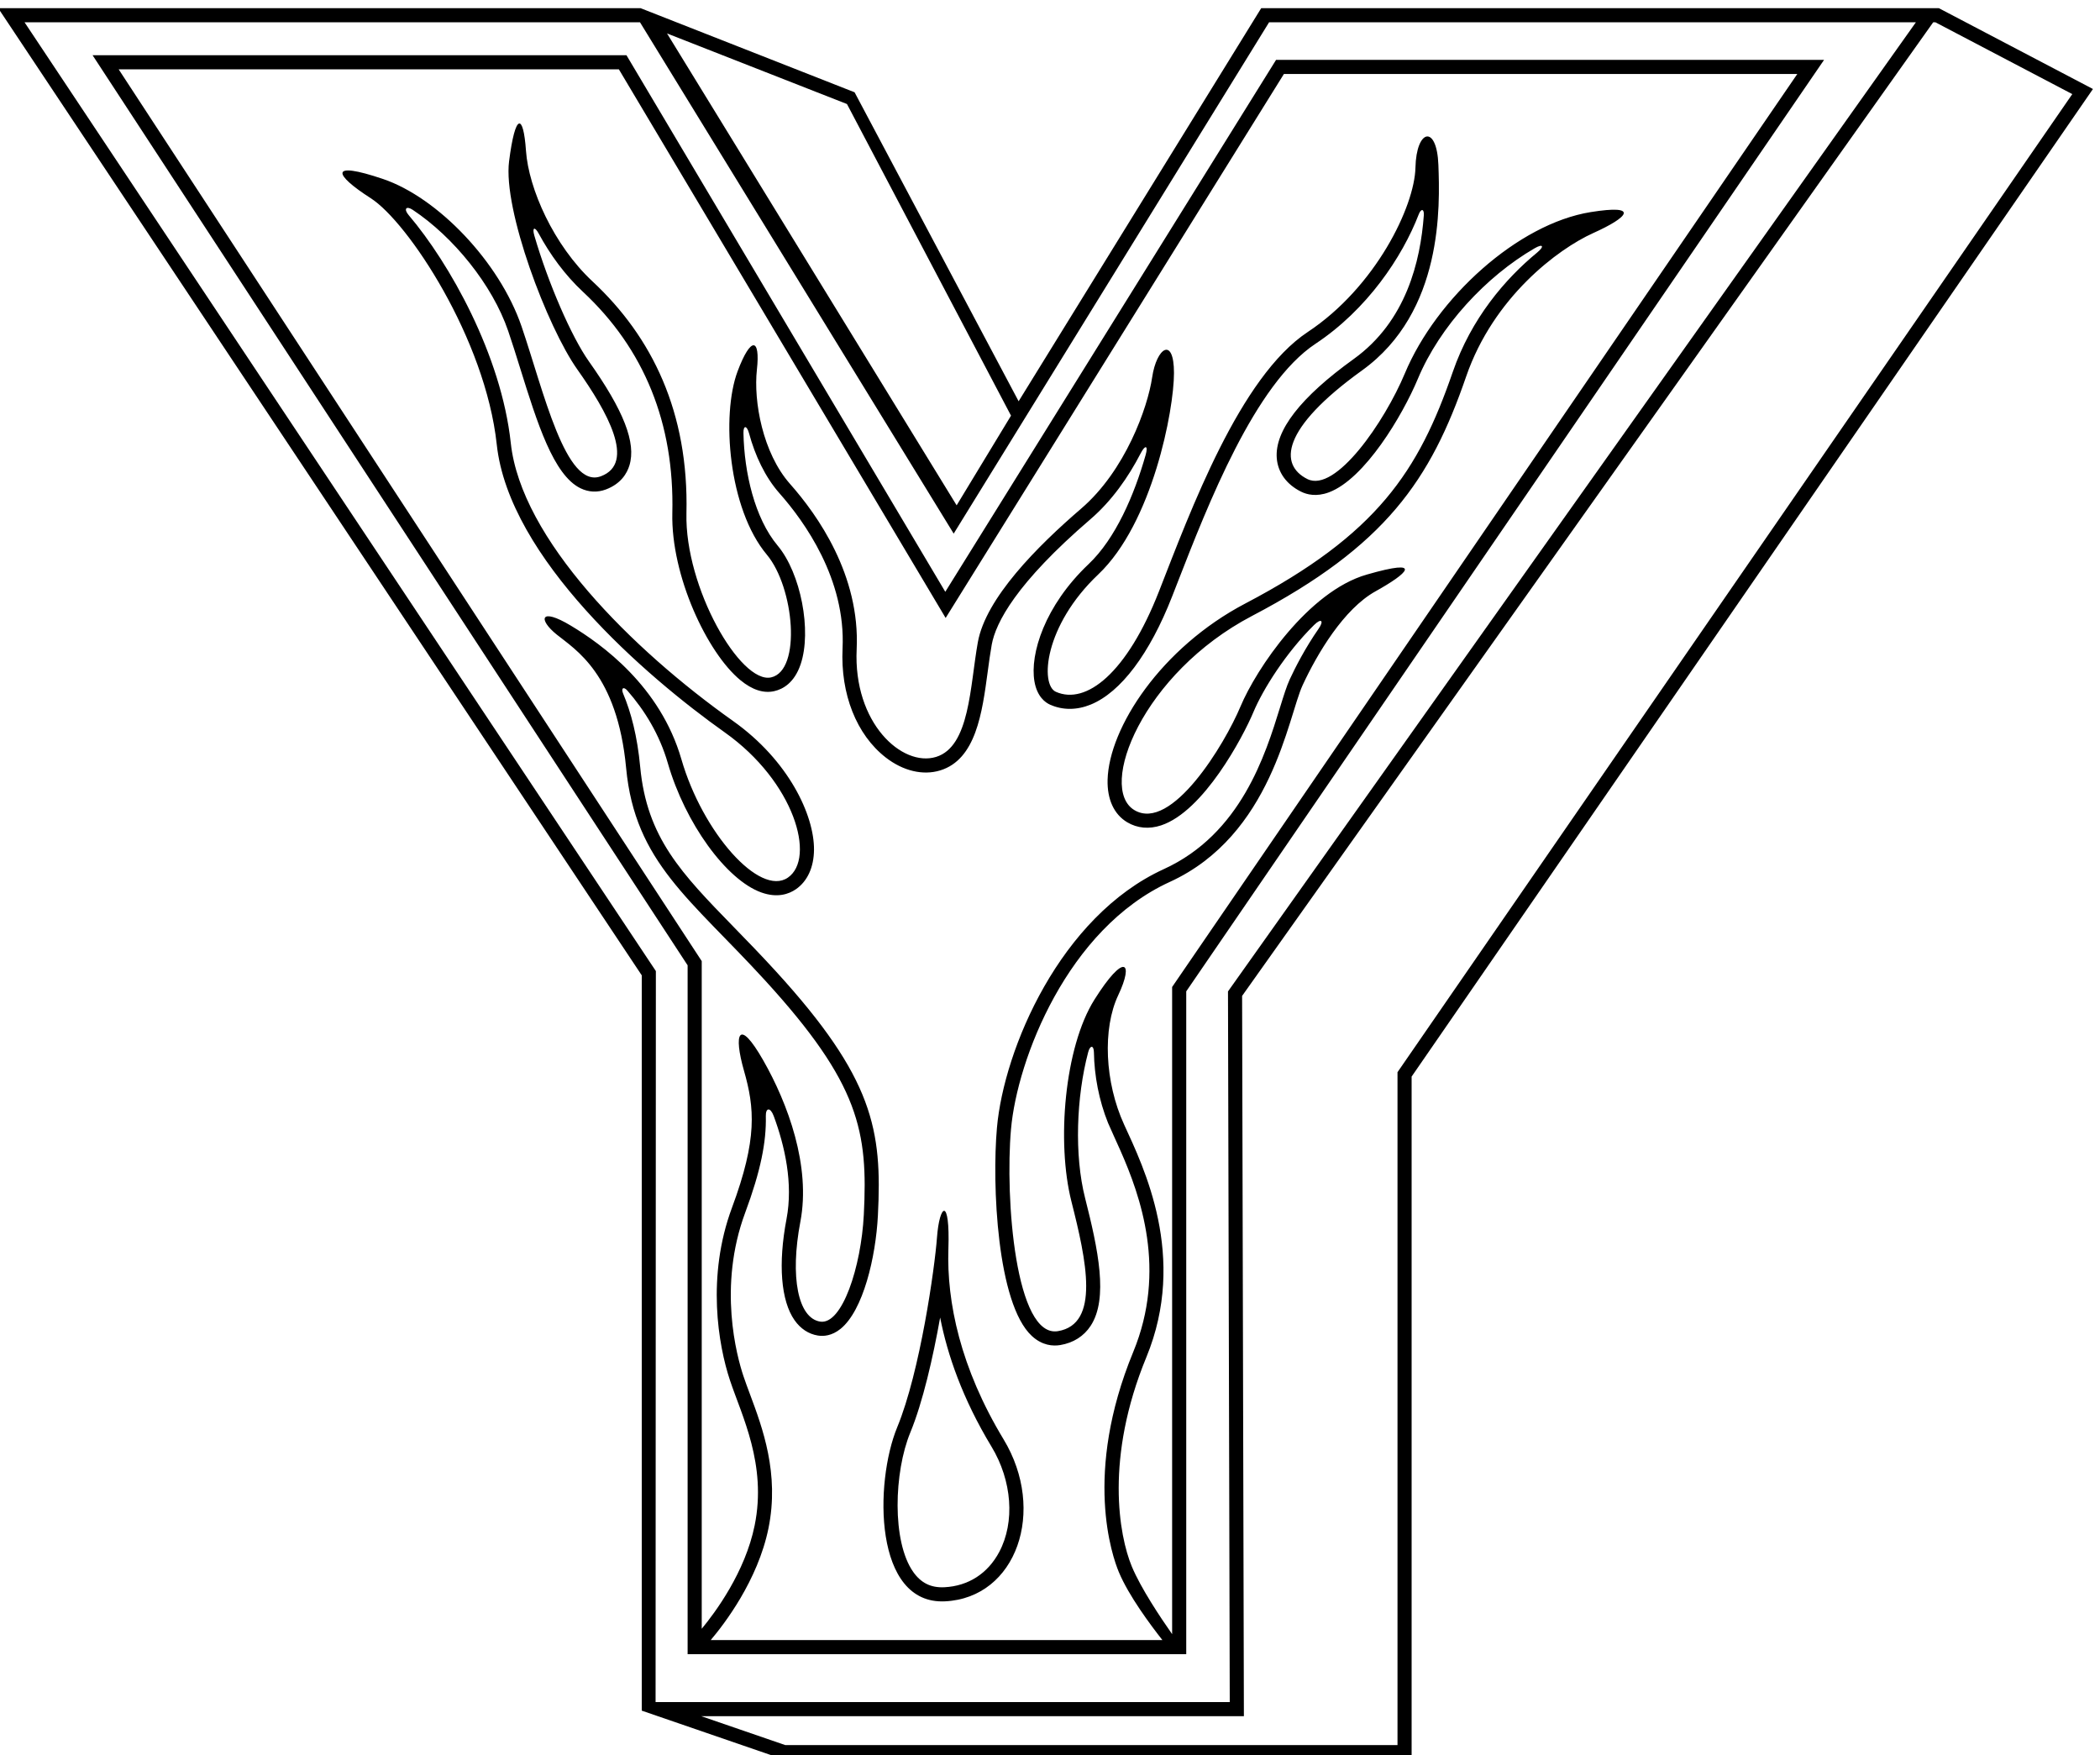 <?xml version="1.0" encoding="UTF-8" standalone="no"?>
<svg xmlns:inkscape="http://www.inkscape.org/namespaces/inkscape" xmlns:sodipodi="http://sodipodi.sourceforge.net/DTD/sodipodi-0.dtd" xmlns="http://www.w3.org/2000/svg" xmlns:svg="http://www.w3.org/2000/svg" version="1.1" id="svg1" width="482.924" height="403.624" viewBox="0 0 482.924 403.624">
  <defs id="defs1"></defs>
  <g id="g1" transform="translate(-165.455,-304.188)">
    <path id="path1" d="M 4596.42,5638.59 H 3424.71 L 3005.27,4959 2721.63,5493.18 2351.62,5638.59 H 1240.91 L 2353.65,3966.53 V 2695.34 l 244,-83.93 H 3684.78 V 3791.5 L 4862.84,5498.85 Z M 2708.47,5472.88 2992.12,4934.14 2898.1,4779.1 2397.37,5594.88 Z M 1286.46,5614.2 h 1064.15 l 542.39,-884 545.34,884 H 4556.7 l -1189.43,-1675.47 3.05,-1228.54 h -992.77 l 0.5,1263.71 z m 2378.24,-1808.84 -4.32,-6.26 V 2635.8 H 2601.73 l -145.3,49.99 h 938.35 l -3.09,1245.18 1194.94,1683.23 h 3.78 L 4827.11,5490.04 3664.7,3805.36" style="fill:#000000;fill-opacity:1;fill-rule:nonzero;stroke:none" transform="matrix(0.133,0,0,-0.133,0,1056)"></path>
    <path id="path2" d="m 2432.95,2792.94 h 862.14 v 1145.9 l 1102.86,1610.4 h -947.53 l -571.94,-919.63 -551.26,927.65 H 1404.09 L 2432.95,3983.87 Z m 39.93,24.4 c 22.64,26.64 81.5,102.75 99.91,193.47 19.15,94.39 -10.38,173.55 -31.94,231.36 -4.24,11.35 -8.24,22.07 -11.51,31.91 -11.27,33.89 -44.35,154.4 3.18,282.23 26.88,72.32 36.68,122.49 35.66,166.88 -0.34,14.8 7.86,15.75 13.66,0.1 19.18,-51.77 33.85,-116.42 22.11,-178.04 -14.77,-77.54 -9.71,-141.29 13.88,-174.9 10.38,-14.79 24.35,-23.97 40.39,-26.53 9.48,-1.52 23.98,-0.74 39.21,11.6 39.11,31.67 60.87,123.86 64.54,196.11 7.5,147.42 -7.5,237.15 -176.84,422.43 -25.62,28.02 -49.36,52.42 -72.33,76 -90.56,92.99 -150.39,154.42 -161.85,277.1 -4.94,52.89 -15.79,94 -29.42,126.42 -4.07,9.67 0.74,12.82 7.28,5.33 29.79,-34.11 55.49,-75.51 69.95,-125.52 29.96,-103.61 100.96,-201.77 161.64,-223.48 28.09,-10.05 47.98,-2.54 59.72,5.53 20.01,13.76 31.15,38.06 31.37,68.41 0.42,59.09 -43.25,153.95 -140.13,222.63 -173.97,123.32 -366.25,314.29 -384.15,480.42 -16.41,152.24 -106.14,311.24 -176.46,393.9 -9.32,10.96 -4.25,16.67 6.94,9.23 70.4,-46.79 137.69,-129.6 164.97,-209.26 6.84,-19.97 13.61,-41.65 20.77,-64.6 29.64,-94.96 57.63,-184.66 104.25,-207.45 14.08,-6.89 29.25,-7.62 43.88,-2.14 26.17,9.81 36.6,27.97 40.74,41.47 12.02,39.14 -9.62,94.72 -70.17,180.21 -29.76,42.01 -70.21,134.76 -94.2,217.3 -4.09,14.09 0.7,16.06 7.46,3.61 19.66,-36.26 45.24,-71.59 76.43,-100.66 106.34,-99.09 158.39,-227.8 154.71,-382.55 -2.58,-108.02 60.12,-241.78 117.9,-289.2 20.25,-16.62 39.84,-22.96 58.21,-18.85 14.81,3.32 34.75,14.06 45.72,46.44 19.56,57.75 0.27,157.44 -39.7,205.15 -39.89,47.61 -57.8,126.52 -59.15,194.64 -0.29,14.07 5.98,13.21 9.67,-0.42 10.33,-38.22 27.61,-75.49 52.66,-103.77 43.17,-48.74 114.74,-148.41 109.03,-268.26 -3.75,-78.79 24.16,-149.25 74.67,-188.46 30.04,-23.33 64.36,-31.47 94.15,-22.33 61.76,18.96 72.57,99.41 82.12,170.4 2.23,16.59 4.34,32.26 6.98,46.92 6.81,37.86 41.95,106.21 170.65,216.9 36.92,31.75 65.7,72.94 86.88,113.94 7.94,15.37 13.29,13.76 8.57,-2.87 -19.72,-69.29 -51.89,-144.39 -98.71,-188.74 -75.84,-71.85 -101.65,-155.39 -93.55,-202.6 4.58,-26.64 18.96,-36.7 27.12,-40.33 21.9,-9.73 46.26,-9.62 70.45,0.31 51.8,21.29 101.7,87.62 140.51,186.79 l 8.88,22.78 c 53.45,137.24 134.21,344.66 239.04,414.08 89.14,59.05 149.93,149.67 178.5,223.78 4.08,10.59 9.6,9.56 8.77,-1.8 -5.85,-79.49 -30.56,-183.11 -121.08,-248.23 -92.18,-66.3 -136.98,-124.07 -133.16,-171.69 1.98,-24.69 16.88,-45.2 41.95,-57.73 9.98,-5 26.43,-9.26 48.09,-1.22 61.94,23 127.28,132.63 153.92,196.32 38,90.89 117.98,177.08 201.93,225.68 14.39,8.33 17.56,3.52 4.1,-7.58 -54.95,-45.26 -113.85,-113.85 -145.7,-206.31 -59.16,-171.76 -130.86,-280.81 -358.56,-400.17 -146.04,-76.55 -235.82,-215.05 -238.25,-304.73 -0.91,-33.86 11.12,-59.97 33.88,-73.52 17.5,-10.42 37.77,-12.29 58.62,-5.41 73.55,24.27 141.65,152.86 159.7,195.99 16.1,38.46 55.5,101.77 104.8,150.42 12.65,12.48 17.46,7.36 7.86,-6.44 -23.43,-33.67 -40.65,-67.53 -49.81,-87.33 -5.49,-11.87 -10.51,-28.08 -16.86,-48.61 -25.3,-81.8 -67.65,-218.72 -200.96,-279.63 -178.94,-81.76 -276.46,-310.72 -288.55,-447.19 -8.69,-97.98 0.09,-304.12 60.29,-359.87 18.12,-16.78 36.73,-17.84 49.14,-15.77 22.67,3.78 40.86,15.29 52.62,33.29 30.87,47.26 13.05,131.5 -9.66,220.98 -18.8,74.11 -15.14,174.48 5.37,252.09 3.35,12.66 9.72,12.09 9.92,-0.21 0.66,-40.65 8.78,-83.3 24.35,-121.99 1.79,-4.45 16.94,-37.67 21.22,-47.34 35.29,-79.74 80.71,-207.31 22.46,-348.61 -86.89,-210.75 -36.08,-353.94 -25.01,-380.51 17.14,-41.13 54.72,-91.45 75.37,-117.7 z M 1449.2,5532.86 h 864.89 l 565,-948.47 584.89,940.45 h 887.69 L 3270.69,3946.4 V 2827.58 c -20.08,28.61 -54.06,79.43 -69.64,116.85 -22.34,53.6 -46.64,187.97 25.04,361.82 71.67,173.85 -4.85,329.05 -38.4,402.25 -33.55,73.2 -37.59,165.88 -10.14,223.83 27.45,57.95 10.64,74.56 -41.21,-7.79 -51.84,-82.34 -65.7,-246.75 -39.78,-348.93 25.93,-102.18 49.88,-212 -23.32,-224.2 -73.2,-12.2 -91.79,228.94 -81.12,349.41 10.68,120.48 97.49,346.33 274.39,427.16 176.9,80.82 204.55,285.58 229.82,340.18 25.27,54.59 71.19,131.83 126.09,162.33 54.9,30.5 85.25,57.81 -15.4,28.83 -100.65,-28.97 -190.74,-162.56 -218.19,-228.13 -27.45,-65.58 -119.28,-217.17 -183.33,-179.05 -64.05,38.13 14.12,236.56 203.22,335.68 231.68,121.45 308.9,235.57 370.3,413.83 47.28,137.25 158.84,220.73 219.84,248.18 61,27.45 80.83,49.91 -4.57,36.19 -125.43,-20.16 -266.41,-147.82 -321.18,-278.79 -35.08,-83.88 -119.79,-207.1 -168.59,-182.7 -48.8,24.4 -46.24,86.52 94.55,187.8 140.79,101.28 134.6,285.19 132,355.3 -2.6,70.11 -38.14,62.35 -39.67,-4.75 -1.52,-67.1 -68.82,-206.38 -186.24,-284.15 -117.43,-77.78 -202.28,-308.02 -257.18,-448.32 -55.35,-141.45 -126.01,-196.94 -178.32,-173.7 -27.45,12.2 -20.51,114.05 73.3,202.92 93.8,88.87 130.94,284.11 130.94,348.16 0,64.05 -30.15,44.19 -37.78,-7.66 -7.62,-51.85 -46.34,-161.04 -122.59,-226.61 -76.25,-65.57 -165.03,-154.82 -178.76,-231.07 -13.72,-76.25 -13.78,-180.37 -72.24,-198.32 -58.47,-17.95 -143.39,58.2 -137.28,186.3 6.09,128.1 -67.87,232.22 -115.15,285.59 -47.28,53.38 -63.44,142.88 -57.34,197.78 6.1,54.9 -10.52,58 -33.39,-3 -28.46,-75.89 -15.93,-237.68 50.58,-317.07 47.28,-56.43 60.34,-200.25 7.37,-212.1 -52.98,-11.86 -149.45,155.55 -146.4,283.65 4.15,174.44 -59.07,304.63 -162.46,400.98 -67.1,62.52 -110.41,160.24 -114.99,225.81 -4.57,65.57 -18.56,65.66 -29.23,-18.21 -10.67,-83.88 66.13,-286.61 117.98,-359.81 51.85,-73.2 101.77,-161.85 40.77,-184.73 -60.99,-22.87 -99.12,147.93 -137.24,259.26 -38.13,111.32 -144.88,222.65 -239.43,254.67 -94.55,32.03 -85.28,7.84 -21.16,-33.29 64.11,-41.12 198.06,-242.73 217.79,-425.77 21.19,-196.61 257.76,-400.94 394.3,-497.72 120.48,-85.4 157.84,-217.47 109.05,-251.02 -48.8,-33.55 -147.5,78.05 -184.1,204.62 -36.6,126.57 -137.97,199.1 -191.35,231.12 -53.37,32.02 -56.47,10.58 -24.44,-15.34 32.02,-25.93 104.99,-67.89 120.24,-231.06 15.25,-163.17 110.84,-225.47 240.47,-367.29 163.51,-178.9 177.77,-261.41 170.49,-404.73 -4.58,-89.98 -37.41,-190.96 -75.53,-184.86 -38.13,6.1 -52.46,76.7 -34.16,172.78 18.3,96.07 -21.62,204.36 -64.32,279.08 -42.71,74.73 -51.47,45.86 -33.17,-18.19 18.3,-64.05 23.44,-117.81 -20.79,-236.76 -44.22,-118.95 -23.76,-237.38 -3.45,-298.44 20.3,-61.06 64.04,-145.49 42.69,-250.72 -16.47,-81.19 -68.54,-151.03 -91.53,-178.79 V 3991.14 L 1449.2,5532.86" style="fill:#000000;fill-opacity:1;fill-rule:nonzero;stroke:none" transform="matrix(0.133,0,0,-0.133,0,1056)"></path>
    <path id="path3" d="m 2883.84,3493.43 c 3.05,91.5 -15.44,77.86 -19.73,19.76 -3.85,-52.06 -29.06,-231.74 -68.72,-327.81 -39.64,-96.08 -40.8,-307.17 82.72,-301.07 123.53,6.1 175.86,156.55 101.14,280.08 -74.73,123.52 -98.45,237.54 -95.41,329.04 z m 87.88,-523.83 c -19.8,-37.24 -53.47,-58.88 -94.81,-60.92 -23.21,-1.14 -40.34,7.27 -53.9,26.49 -37.12,52.63 -33.2,172.71 -5.06,240.9 21.63,52.4 39.29,129.75 51.62,198.88 12.58,-64.31 38.61,-140.23 88.79,-223.19 35.64,-58.91 40.88,-130.41 13.36,-182.16" style="fill:#000000;fill-opacity:1;fill-rule:nonzero;stroke:none" transform="matrix(0.133,0,0,-0.133,0,1056)"></path>
  </g>
</svg>
